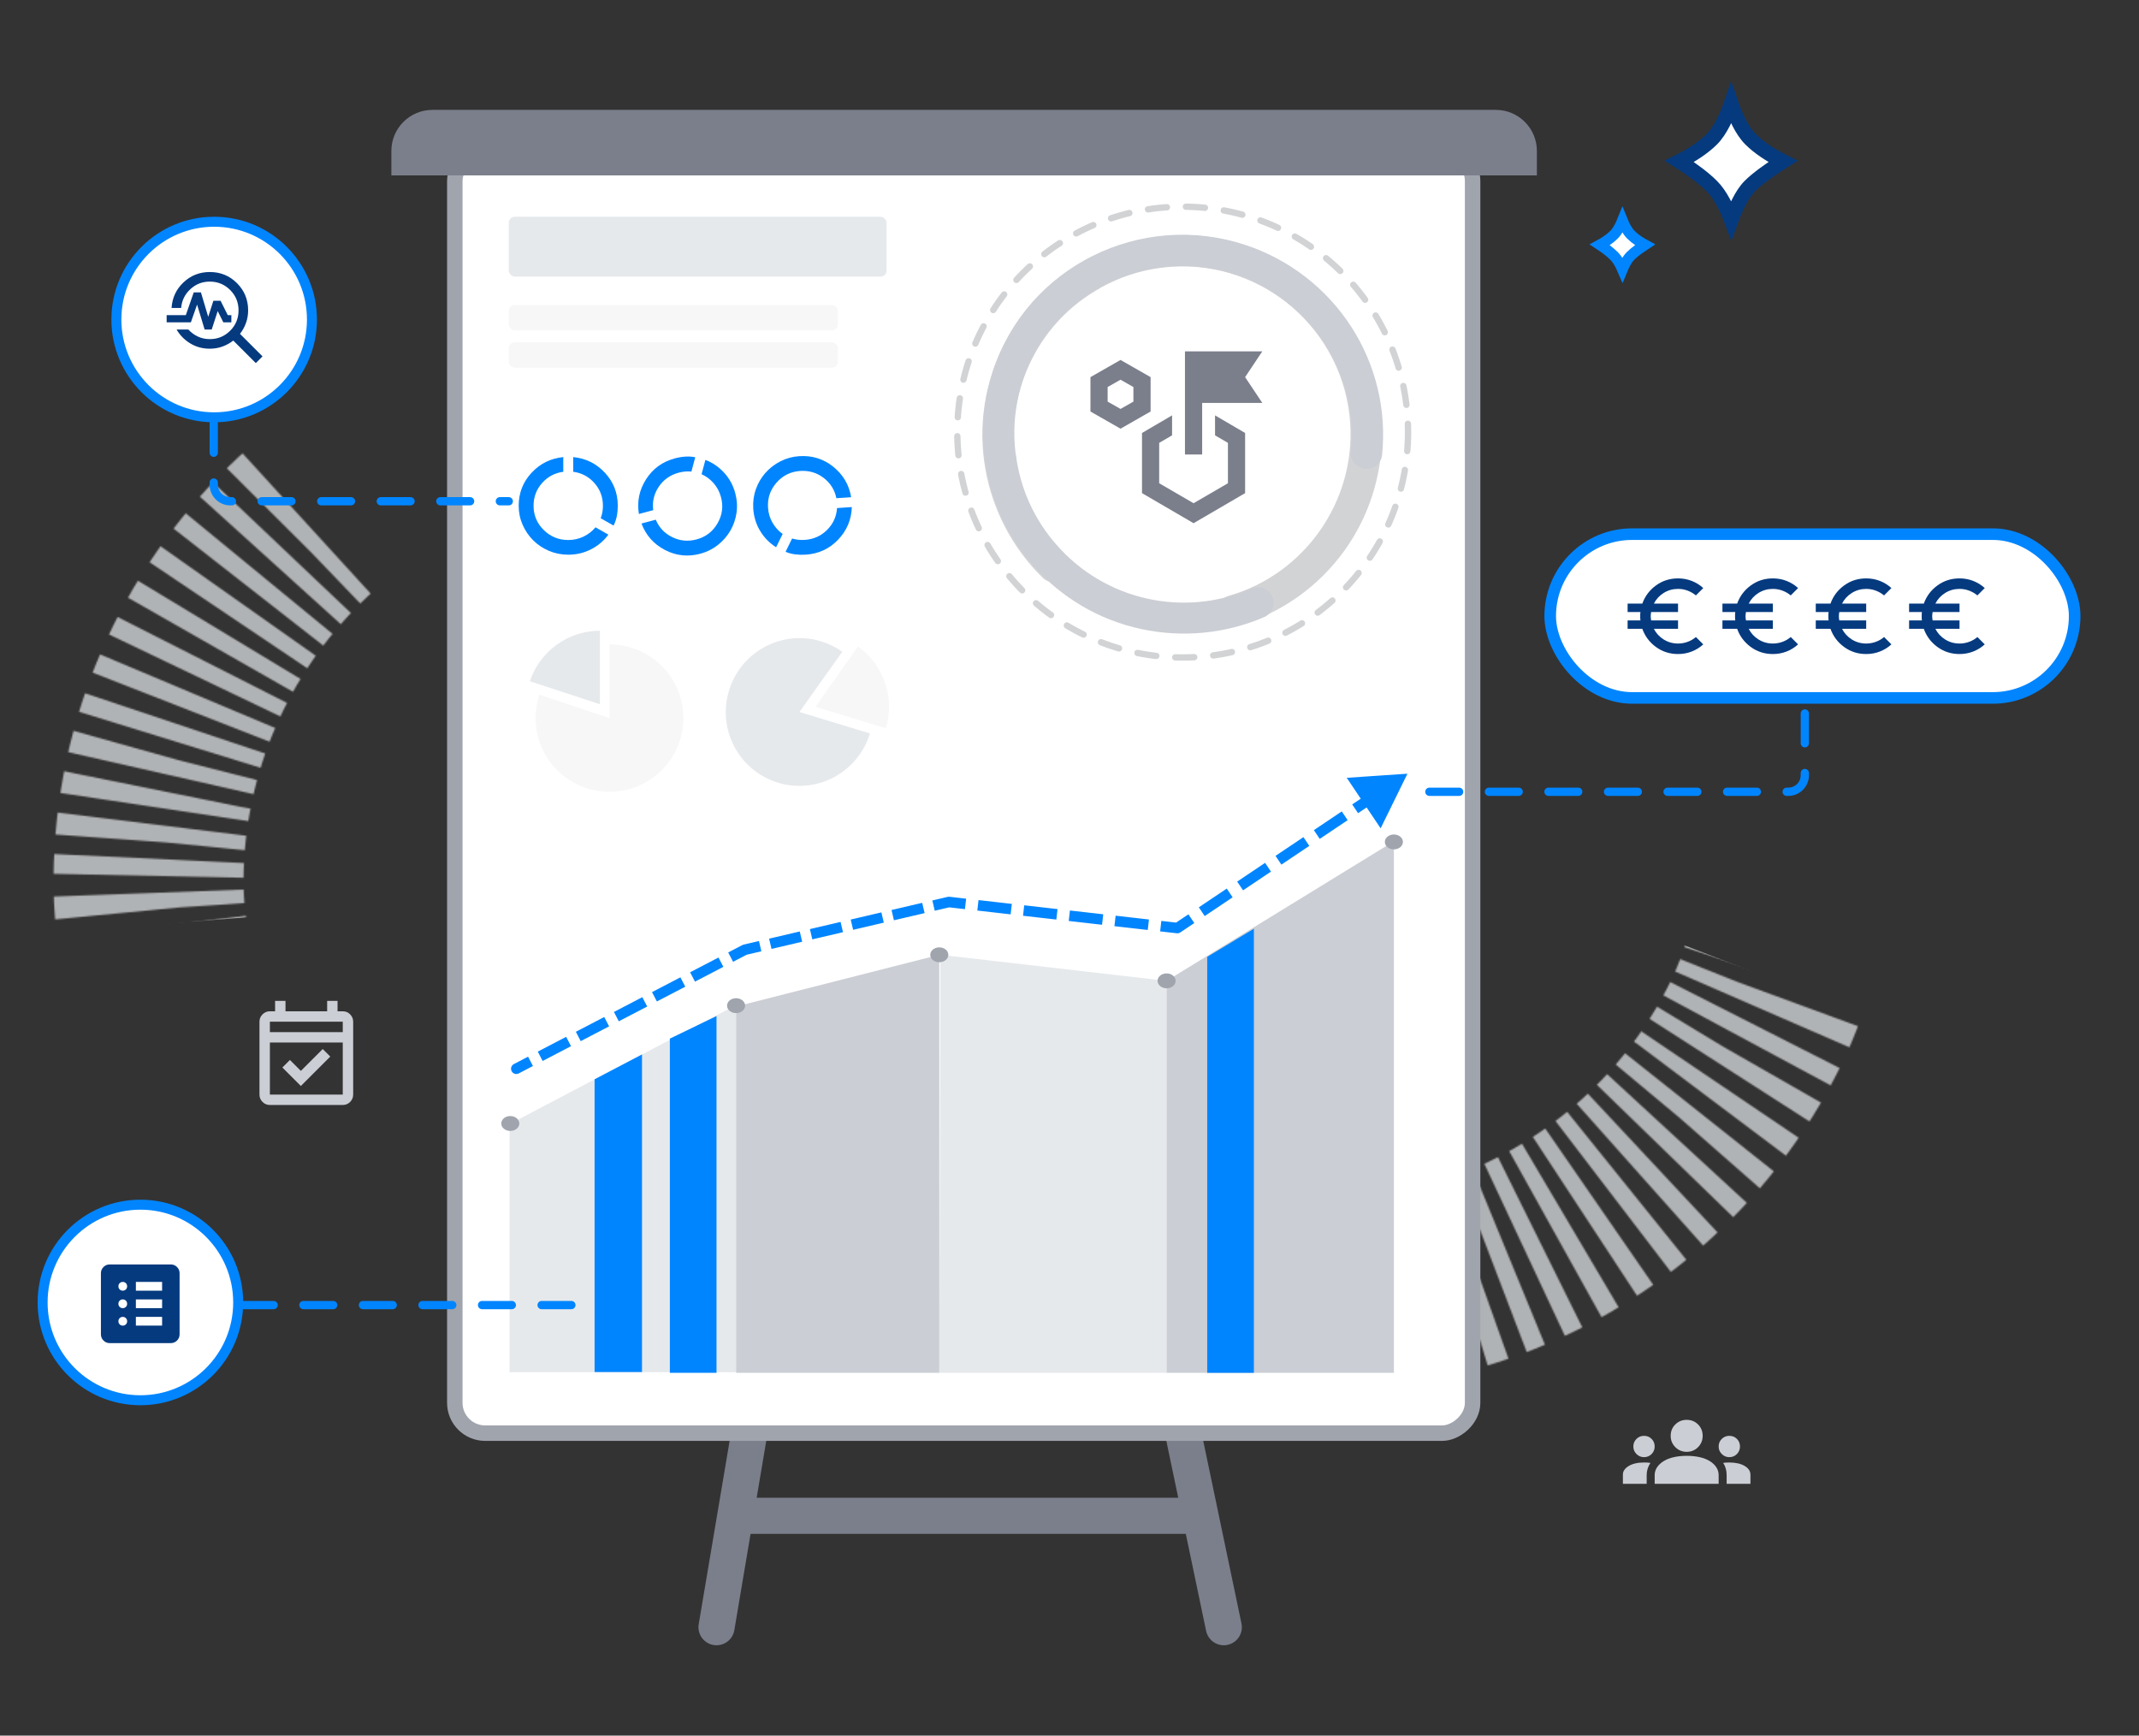 <svg width="1421" height="1153" viewBox="0 0 1421 1153" fill="none" xmlns="http://www.w3.org/2000/svg">
<rect x="0" y="0" width="1421" height="1153" fill="#333333" stroke="none"/>
<mask id="mask0_223_513" style="mask-type:alpha" maskUnits="userSpaceOnUse" x="358" y="19" width="1036" height="1036">
<g opacity="0.7">
<rect x="1024.02" y="970.249" width="647.753" height="647.753" rx="323.877" transform="rotate(-153.875 1024.02 970.249)" stroke="#0085FF" stroke-width="126.214" stroke-dasharray="11.47 11.47"/>
</g>
</mask>
<g mask="url(#mask0_223_513)">
<path d="M1071.04 568.514C1090.56 550.412 1077.81 623.028 1085.95 615.346L1257.61 681.072C1275.54 710.853 1234.63 525.547 1285.44 615.426C1297.55 636.848 1306.31 649.356 1312.46 656.162C1334.15 680.158 1323.4 633.264 1312.46 656.162C1310.24 660.832 1308 668.403 1306.03 680.069C1291.66 765.173 1279.61 769.296 1243.06 828.926C1206.52 888.556 1108 940.602 1075.09 948.182C1048.76 954.246 1011.16 972.913 944.644 962.189L983.883 926.336L929.62 737.526L829.842 689.223L796.628 609.979L809.735 551.628C817.059 535.453 832.725 501.774 836.787 496.468C840.85 491.161 859.079 473.338 867.686 465.09L928.337 443.742L1009.97 483.78L1071.04 568.514Z" fill="#E6E9EC"/>
</g>
<mask id="mask1_223_513" style="mask-type:alpha" maskUnits="userSpaceOnUse" x="32" y="196" width="782" height="782">
<g opacity="0.7">
<rect x="101.626" y="259.683" width="647.753" height="647.753" rx="323.877" transform="rotate(0.526 101.626 259.683)" stroke="#0085FF" stroke-width="126.214" stroke-dasharray="11.47 11.47"/>
</g>
</mask>
<g mask="url(#mask1_223_513)">
<path d="M232.807 642.299C223.022 667.059 203.148 596.061 199.12 606.509L15.92 621.4C-13.123 602.292 103.835 751.734 19.18 692.63C-0.996 678.543 -14.303 671.048 -22.792 667.568C-52.721 655.3 -22.756 692.942 -22.792 667.568C-22.799 662.395 -24.054 654.6 -27.319 643.228C-51.134 560.271 -42.041 551.343 -34.849 481.777C-27.657 412.211 38.7 322.707 65.108 301.65C86.234 284.805 112.078 251.724 176.697 232.656L156.801 281.944L287.318 428.775L398.171 429.225L462.364 486.339L475.756 544.625C476.139 562.378 476.563 599.519 475.192 606.06C473.821 612.601 465.082 636.55 460.884 647.708L415.411 693.166L324.487 692.331L232.807 642.299Z" fill="#E6E9EC"/>
</g>
<path d="M476 1081L517.5 835H761.5L813 1081" stroke="#7B7F8B" stroke-width="24" stroke-linecap="round"/>
<rect x="302.141" y="952.09" width="851.949" height="676.157" rx="20.165" transform="rotate(-90 302.141 952.09)" fill="white" stroke="#A0A4AD" stroke-width="10.282"/>
<path d="M404.902 428.106C432.018 428.106 454 450.021 454 477.054C454 504.086 432.018 526 404.902 526C377.787 526 355.806 504.086 355.806 477.054C355.806 471.611 356.698 466.376 358.343 461.485L404.902 477.054V428.106Z" fill="#F7F7F7"/>
<path d="M398.536 467.852L352.003 452.589C358.455 433.108 376.843 419.041 398.536 419V467.852Z" fill="#E6E9EC"/>
<path d="M577.944 487.24C570.053 513.182 542.69 527.835 516.827 519.968C490.965 512.101 476.397 484.693 484.288 458.751C492.179 432.81 519.541 418.157 545.404 426.024C550.611 427.608 555.36 429.985 559.56 432.982L531.116 472.995L577.944 487.24Z" fill="#E6E9EC"/>
<path d="M541.772 469.583L569.917 429.505C586.676 441.347 594.783 463.034 588.51 483.799L541.772 469.583Z" fill="#F7F7F7"/>
<path d="M338.5 911.589V746.785L489 667.68V911.589H338.5Z" fill="#E6E9EC"/>
<path d="M775 912V651.611L624.728 634.307L624 912H775Z" fill="#E6E9EC"/>
<path d="M926 911.999V558.908L775 651.61V911.999H926Z" fill="#CBCED4"/>
<path d="M489 912V668.656L624 634.307V912H489Z" fill="#CBCED4"/>
<ellipse cx="339" cy="746.373" rx="6" ry="4.944" fill="#A0A4AD"/>
<ellipse cx="489" cy="668.091" rx="6" ry="4.944" fill="#A0A4AD"/>
<ellipse cx="624" cy="634.306" rx="6" ry="4.944" fill="#A0A4AD"/>
<ellipse cx="775" cy="651.611" rx="6" ry="4.944" fill="#A0A4AD"/>
<ellipse cx="926" cy="559.32" rx="6" ry="4.944" fill="#A0A4AD"/>
<path d="M341.383 706.896C339.669 707.789 339.003 709.902 339.896 711.617C340.789 713.331 342.902 713.997 344.617 713.104L343 710L341.383 706.896ZM494.808 630.941L494.011 627.533C493.726 627.6 493.451 627.702 493.191 627.837L494.808 630.941ZM630.369 599.235L630.765 595.758C630.366 595.712 629.963 595.736 629.572 595.827L630.369 599.235ZM782.177 616.529L781.78 620.007C782.606 620.101 783.437 619.899 784.127 619.436L782.177 616.529ZM935 514L894.677 516.719L917.193 550.28L935 514ZM350.942 709.81L354.046 708.194L350.813 701.985L347.709 703.602L349.325 706.706L350.942 709.81ZM360.359 697.013L357.255 698.63L360.488 704.839L363.593 703.222L361.976 700.118L360.359 697.013ZM376.243 696.634L379.348 695.017L376.114 688.809L373.01 690.425L374.627 693.529L376.243 696.634ZM385.661 683.837L382.556 685.454L385.79 691.662L388.894 690.045L387.277 686.941L385.661 683.837ZM401.545 683.457L404.649 681.841L401.416 675.632L398.311 677.249L399.928 680.353L401.545 683.457ZM410.962 670.66L407.858 672.277L411.091 678.486L414.195 676.869L412.579 673.765L410.962 670.66ZM426.846 670.281L429.95 668.664L426.717 662.456L423.613 664.072L425.229 667.176L426.846 670.281ZM436.263 657.484L433.159 659.101L436.392 665.309L439.497 663.692L437.88 660.588L436.263 657.484ZM452.147 657.104L455.252 655.488L452.018 649.279L448.914 650.896L450.531 654L452.147 657.104ZM461.565 644.307L458.46 645.924L461.694 652.133L464.798 650.516L463.181 647.412L461.565 644.307ZM477.449 643.928L480.553 642.311L477.32 636.103L474.215 637.719L475.832 640.824L477.449 643.928ZM486.866 631.131L483.762 632.748L486.995 638.956L490.099 637.34L488.483 634.235L486.866 631.131ZM502.383 632.764L505.791 631.967L504.197 625.151L500.789 625.948L501.586 629.356L502.383 632.764ZM514.345 622.777L510.937 623.574L512.531 630.39L515.939 629.593L515.142 626.185L514.345 622.777ZM529.495 626.423L532.903 625.626L531.309 618.81L527.901 619.607L528.698 623.015L529.495 626.423ZM541.457 616.436L538.049 617.233L539.643 624.049L543.051 623.252L542.254 619.844L541.457 616.436ZM556.607 620.082L560.015 619.284L558.421 612.468L555.013 613.266L555.81 616.674L556.607 620.082ZM568.569 610.095L565.161 610.892L566.755 617.708L570.163 616.911L569.366 613.503L568.569 610.095ZM583.72 613.74L587.128 612.943L585.533 606.127L582.125 606.924L582.922 610.332L583.72 613.74ZM595.681 603.754L592.273 604.551L593.868 611.367L597.276 610.57L596.479 607.162L595.681 603.754ZM610.832 607.399L614.24 606.602L612.646 599.786L609.238 600.583L610.035 603.991L610.832 607.399ZM622.794 597.413L619.386 598.21L620.98 605.026L624.388 604.229L623.591 600.821L622.794 597.413ZM637.563 603.578L641.041 603.974L641.833 597.019L638.355 596.622L637.959 600.1L637.563 603.578ZM653.536 598.352L650.059 597.956L649.266 604.911L652.744 605.307L653.14 601.829L653.536 598.352ZM667.925 607.036L671.402 607.432L672.194 600.477L668.717 600.081L668.321 603.559L667.925 607.036ZM683.898 601.811L680.42 601.415L679.628 608.37L683.105 608.766L683.502 605.288L683.898 601.811ZM698.286 610.495L701.764 610.891L702.556 603.936L699.078 603.54L698.682 607.018L698.286 610.495ZM714.259 605.27L710.782 604.873L709.989 611.828L713.467 612.225L713.863 608.747L714.259 605.27ZM728.648 613.954L732.125 614.35L732.918 607.395L729.44 606.999L729.044 610.476L728.648 613.954ZM744.621 608.728L741.143 608.332L740.351 615.287L743.829 615.683L744.225 612.206L744.621 608.728ZM759.009 617.413L762.487 617.809L763.279 610.854L759.802 610.458L759.405 613.935L759.009 617.413ZM774.982 612.187L771.505 611.791L770.713 618.746L774.19 619.142L774.586 615.665L774.982 612.187ZM790.494 615.164L793.401 613.214L789.501 607.401L786.594 609.351L788.544 612.257L790.494 615.164ZM799.33 600.807L796.423 602.757L800.323 608.57L803.23 606.62L801.28 603.713L799.33 600.807ZM815.965 598.076L818.871 596.126L814.971 590.313L812.065 592.263L814.015 595.169L815.965 598.076ZM824.8 583.719L821.894 585.668L825.794 591.481L828.7 589.531L826.75 586.625L824.8 583.719ZM841.435 580.987L844.342 579.037L840.442 573.224L837.535 575.174L839.485 578.081L841.435 580.987ZM850.271 566.63L847.364 568.58L851.264 574.393L854.171 572.443L852.221 569.537L850.271 566.63ZM866.906 563.899L869.812 561.949L865.912 556.136L863.006 558.086L864.956 560.993L866.906 563.899ZM875.741 549.542L872.835 551.492L876.735 557.305L879.641 555.355L877.691 552.449L875.741 549.542ZM892.376 546.811L895.283 544.861L891.383 539.048L888.477 540.998L890.427 543.904L892.376 546.811ZM901.212 532.454L898.305 534.404L902.205 540.217L905.112 538.267L903.162 535.36L901.212 532.454ZM917.847 529.723L920.753 527.773L916.854 521.96L913.947 523.91L915.897 526.816L917.847 529.723ZM926.682 515.366L923.776 517.316L927.676 523.129L930.582 521.179L928.632 518.272L926.682 515.366ZM343 710L344.617 713.104L350.942 709.81L349.325 706.706L347.709 703.602L341.383 706.896L343 710ZM361.976 700.118L363.593 703.222L376.243 696.634L374.627 693.529L373.01 690.425L360.359 697.013L361.976 700.118ZM387.277 686.941L388.894 690.045L401.545 683.457L399.928 680.353L398.311 677.249L385.661 683.837L387.277 686.941ZM412.579 673.765L414.195 676.869L426.846 670.281L425.229 667.176L423.613 664.072L410.962 670.66L412.579 673.765ZM437.88 660.588L439.497 663.692L452.147 657.104L450.531 654L448.914 650.896L436.263 657.484L437.88 660.588ZM463.181 647.412L464.798 650.516L477.449 643.928L475.832 640.824L474.215 637.719L461.565 644.307L463.181 647.412ZM488.483 634.235L490.099 637.34L496.425 634.045L494.808 630.941L493.191 627.837L486.866 631.131L488.483 634.235ZM494.808 630.941L495.605 634.349L502.383 632.764L501.586 629.356L500.789 625.948L494.011 627.533L494.808 630.941ZM515.142 626.185L515.939 629.593L529.495 626.423L528.698 623.015L527.901 619.607L514.345 622.777L515.142 626.185ZM542.254 619.844L543.051 623.252L556.607 620.082L555.81 616.674L555.013 613.266L541.457 616.436L542.254 619.844ZM569.366 613.503L570.163 616.911L583.72 613.74L582.922 610.332L582.125 606.924L568.569 610.095L569.366 613.503ZM596.479 607.162L597.276 610.57L610.832 607.399L610.035 603.991L609.238 600.583L595.681 603.754L596.479 607.162ZM623.591 600.821L624.388 604.229L631.166 602.643L630.369 599.235L629.572 595.827L622.794 597.413L623.591 600.821ZM630.369 599.235L629.973 602.713L637.563 603.578L637.959 600.1L638.355 596.622L630.765 595.758L630.369 599.235ZM653.14 601.829L652.744 605.307L667.925 607.036L668.321 603.559L668.717 600.081L653.536 598.352L653.14 601.829ZM683.502 605.288L683.105 608.766L698.286 610.495L698.682 607.018L699.078 603.54L683.898 601.811L683.502 605.288ZM713.863 608.747L713.467 612.225L728.648 613.954L729.044 610.476L729.44 606.999L714.259 605.27L713.863 608.747ZM744.225 612.206L743.829 615.683L759.009 617.413L759.405 613.935L759.802 610.458L744.621 608.728L744.225 612.206ZM774.586 615.665L774.19 619.142L781.78 620.007L782.177 616.529L782.573 613.052L774.982 612.187L774.586 615.665ZM782.177 616.529L784.127 619.436L790.494 615.164L788.544 612.257L786.594 609.351L780.227 613.623L782.177 616.529ZM801.28 603.713L803.23 606.62L815.965 598.076L814.015 595.169L812.065 592.263L799.33 600.807L801.28 603.713ZM826.75 586.625L828.7 589.531L841.435 580.987L839.485 578.081L837.535 575.174L824.8 583.719L826.75 586.625ZM852.221 569.537L854.171 572.443L866.906 563.899L864.956 560.993L863.006 558.086L850.271 566.63L852.221 569.537ZM877.691 552.449L879.641 555.355L892.376 546.811L890.427 543.904L888.477 540.998L875.741 549.542L877.691 552.449ZM903.162 535.36L905.112 538.267L917.847 529.723L915.897 526.816L913.947 523.91L901.212 532.454L903.162 535.36Z" fill="#0085FF"/>
<rect x="338" y="144" width="251" height="39.736" rx="3.974" fill="#E6E9EC"/>
<rect x="338" y="202.611" width="218.652" height="16.888" rx="3.974" fill="#F7F7F7"/>
<rect x="338" y="227.446" width="218.652" height="16.888" rx="3.974" fill="#F7F7F7"/>
<circle cx="93.271" cy="865.271" r="64.958" fill="white" stroke="#0085FF" stroke-width="6.627"/>
<mask id="mask2_223_513" style="mask-type:alpha" maskUnits="userSpaceOnUse" x="58" y="830" width="71" height="71">
<rect x="58.714" y="830.714" width="69.677" height="69.677" fill="#D9D9D9"/>
</mask>
<g mask="url(#mask2_223_513)">
<path d="M81.56 880.658C82.382 880.658 83.072 880.38 83.628 879.824C84.185 879.267 84.463 878.578 84.463 877.755C84.463 876.933 84.185 876.243 83.628 875.687C83.072 875.13 82.382 874.852 81.56 874.852C80.737 874.852 80.048 875.13 79.491 875.687C78.935 876.243 78.657 876.933 78.657 877.755C78.657 878.578 78.935 879.267 79.491 879.824C80.048 880.38 80.737 880.658 81.56 880.658ZM81.56 869.046C82.382 869.046 83.072 868.767 83.628 868.211C84.185 867.654 84.463 866.965 84.463 866.142C84.463 865.32 84.185 864.63 83.628 864.074C83.072 863.517 82.382 863.239 81.56 863.239C80.737 863.239 80.048 863.517 79.491 864.074C78.935 864.63 78.657 865.32 78.657 866.142C78.657 866.965 78.935 867.654 79.491 868.211C80.048 868.767 80.737 869.046 81.56 869.046ZM81.56 857.433C82.382 857.433 83.072 857.155 83.628 856.598C84.185 856.042 84.463 855.352 84.463 854.53C84.463 853.707 84.185 853.018 83.628 852.461C83.072 851.905 82.382 851.626 81.56 851.626C80.737 851.626 80.048 851.905 79.491 852.461C78.935 853.018 78.657 853.707 78.657 854.53C78.657 855.352 78.935 856.042 79.491 856.598C80.048 857.155 80.737 857.433 81.56 857.433ZM90.269 880.658H107.689V874.852H90.269V880.658ZM90.269 869.046H107.689V863.239H90.269V869.046ZM90.269 857.433H107.689V851.626H90.269V857.433ZM72.85 892.271C71.254 892.271 69.887 891.703 68.75 890.565C67.612 889.428 67.044 888.061 67.044 886.465V845.82C67.044 844.223 67.612 842.856 68.75 841.719C69.887 840.582 71.254 840.014 72.85 840.014H113.495C115.092 840.014 116.459 840.582 117.596 841.719C118.733 842.856 119.301 844.223 119.301 845.82V886.465C119.301 888.061 118.733 889.428 117.596 890.565C116.459 891.703 115.092 892.271 113.495 892.271H72.85Z" fill="#053A7F"/>
</g>
<circle cx="142.271" cy="212.271" r="64.958" fill="white" stroke="#0085FF" stroke-width="6.627"/>
<mask id="mask3_223_513" style="mask-type:alpha" maskUnits="userSpaceOnUse" x="104" y="174" width="77" height="77">
<rect x="104.343" y="174.343" width="76.419" height="76.419" fill="#D9D9D9"/>
</mask>
<g mask="url(#mask3_223_513)">
<path d="M169.936 241.21L154.971 226.244C152.795 227.942 150.393 229.269 147.766 230.224C145.139 231.18 142.34 231.657 139.368 231.657C134.592 231.657 130.28 230.49 126.433 228.155C122.585 225.82 119.547 222.742 117.318 218.921H125.119C126.924 220.884 129.033 222.436 131.448 223.577C133.862 224.718 136.502 225.289 139.368 225.289C144.675 225.289 149.186 223.431 152.901 219.717C156.616 216.002 158.473 211.491 158.473 206.184C158.473 200.877 156.616 196.366 152.901 192.651C149.186 188.937 144.675 187.079 139.368 187.079C134.38 187.079 130.068 188.764 126.433 192.134C122.797 195.504 120.768 199.657 120.343 204.592H113.975C114.399 197.852 117.039 192.187 121.895 187.597C126.751 183.006 132.575 180.711 139.368 180.711C146.479 180.711 152.503 183.179 157.438 188.114C162.374 193.049 164.841 199.073 164.841 206.184C164.841 209.156 164.364 211.955 163.408 214.582C162.453 217.209 161.127 219.611 159.428 221.786L174.394 236.752L169.936 241.21ZM135.945 218.921L130.93 202.363L126.791 214.144H110.711V209.368H123.448L128.701 194.244H133.478L138.333 210.483L141.756 199.816H146.533L151.309 209.368H153.697V214.144H148.363L144.622 206.662L140.642 218.921H135.945Z" fill="#053A7F"/>
</g>
<ellipse cx="784.986" cy="287.751" rx="130.833" ry="130.847" fill="white"/>
<ellipse cx="785.684" cy="287.052" rx="149.723" ry="149.739" stroke="#D2D3D5" stroke-width="4.215" stroke-linecap="round" stroke-linejoin="round" stroke-dasharray="12.64 12.64"/>
<path d="M822.128 415.769C816.57 417.334 810.846 414.169 809.281 408.612C807.716 403.054 810.881 397.329 816.438 395.764C866.512 381.461 900.373 333.334 896.978 281.271C892.977 219.908 839.775 173.215 778.418 177.218C765.527 178.058 752.918 181.074 741.087 186.233C737.917 187.608 734.864 189.137 731.832 190.777C731.502 191.018 731.156 191.242 730.792 191.446C730.792 191.446 730.792 191.447 730.76 191.51C711.279 202.286 695.522 218.674 685.522 238.537C663.225 282.008 672.063 334.949 707.156 368.911C711.3 372.914 711.354 379.514 707.384 383.595C703.381 387.739 696.782 387.794 692.639 383.791C672.708 364.254 659.411 338.978 654.587 311.511C649.609 283.411 654.013 254.452 666.983 229.049C678.283 206.633 695.781 187.938 717.348 175.144C717.445 175.081 717.542 175.015 717.642 174.955L718.509 174.462C719.041 174.154 719.576 173.85 720.112 173.548L720.166 173.518C724.259 171.199 728.437 169.087 732.769 167.177C746.946 161.087 761.922 157.493 777.137 156.5C849.977 151.749 913.015 207.139 917.76 279.915C919.744 310.35 911.168 340.483 893.475 365.339C876.037 389.753 850.949 407.522 822.128 415.769Z" fill="#D2D3D5"/>
<path d="M918.146 302.281C917.524 308.007 912.432 312.107 906.667 311.462C900.901 310.817 896.75 305.736 897.372 300.01C902.79 248.338 870.616 198.921 820.825 182.46C762.14 163.06 698.706 194.663 679.464 252.888C675.421 265.121 673.511 277.911 673.889 290.79C673.984 294.245 674.267 297.65 674.662 301.078C674.761 301.469 674.84 301.869 674.893 302.277C674.894 302.279 674.901 302.287 674.939 302.331C677.689 324.395 687.062 345.13 701.829 361.852C733.993 398.827 786.638 410.585 831.428 390.93C836.71 388.607 842.88 391.04 845.197 396.247C847.56 401.507 845.141 407.627 839.859 409.951C814.19 421.02 785.656 423.798 758.253 417.917C730.203 411.941 704.863 396.97 686.045 375.418C669.375 356.521 658.499 333.288 654.658 308.516C654.639 308.416 654.617 308.317 654.601 308.216L654.488 307.384C654.357 306.492 654.234 305.6 654.122 304.705C654.121 304.692 654.121 304.679 654.119 304.667C653.542 300.235 653.166 295.8 653.016 291.304C652.648 275.908 654.905 260.711 659.677 246.272C682.521 177.151 757.742 139.732 827.342 162.741C856.449 172.363 881.321 191.633 897.861 217.345C914.085 242.655 921.251 272.534 918.146 302.281Z" fill="#CBCED4"/>
<rect x="1029.85" y="354.847" width="348.407" height="108.808" rx="54.404" fill="white" stroke="#0085FF" stroke-width="7.694"/>
<mask id="mask4_223_513" style="mask-type:alpha" maskUnits="userSpaceOnUse" x="1074" y="375" width="67" height="67">
<rect x="1074" y="375" width="67" height="67" fill="#D9D9D9"/>
</mask>
<g mask="url(#mask4_223_513)">
<path d="M1114.77 434.497C1109.28 434.497 1104.39 432.938 1100.11 429.821C1095.83 426.704 1092.81 422.679 1091.04 417.747H1081.27V412.164H1089.79C1089.69 411.652 1089.65 411.187 1089.65 410.768V407.976C1089.65 407.557 1089.69 407.092 1089.79 406.58H1081.27V400.997H1091.04C1092.81 396.065 1095.83 392.04 1100.11 388.923C1104.39 385.806 1109.28 384.247 1114.77 384.247C1117.98 384.247 1121.02 384.805 1123.88 385.922C1126.74 387.039 1129.29 388.621 1131.52 390.668L1126.64 395.553C1125.01 394.204 1123.18 393.146 1121.16 392.378C1119.13 391.61 1117 391.226 1114.77 391.226C1111.28 391.226 1108.11 392.122 1105.24 393.913C1102.38 395.705 1100.21 398.066 1098.72 400.997H1114.77V406.58H1096.9C1096.81 407.092 1096.74 407.557 1096.69 407.976C1096.65 408.395 1096.62 408.86 1096.62 409.372C1096.62 409.884 1096.65 410.349 1096.69 410.768C1096.74 411.187 1096.81 411.652 1096.9 412.164H1114.77V417.747H1098.72C1100.21 420.678 1102.38 423.04 1105.24 424.831C1108.11 426.622 1111.28 427.518 1114.77 427.518C1117 427.518 1119.16 427.134 1121.23 426.366C1123.3 425.599 1125.1 424.54 1126.64 423.191L1131.52 428.076C1129.29 430.123 1126.74 431.705 1123.88 432.822C1121.02 433.939 1117.98 434.497 1114.77 434.497Z" fill="#053A7F"/>
</g>
<mask id="mask5_223_513" style="mask-type:alpha" maskUnits="userSpaceOnUse" x="1137" y="375" width="67" height="67">
<rect x="1137" y="375" width="67" height="67" fill="#D9D9D9"/>
</mask>
<g mask="url(#mask5_223_513)">
<path d="M1177.77 434.497C1172.28 434.497 1167.39 432.938 1163.11 429.821C1158.83 426.704 1155.81 422.679 1154.04 417.747H1144.27V412.164H1152.79C1152.69 411.652 1152.65 411.187 1152.65 410.768V407.976C1152.65 407.557 1152.69 407.092 1152.79 406.58H1144.27V400.997H1154.04C1155.81 396.065 1158.83 392.04 1163.11 388.923C1167.39 385.806 1172.28 384.247 1177.77 384.247C1180.98 384.247 1184.02 384.805 1186.88 385.922C1189.74 387.039 1192.29 388.621 1194.52 390.668L1189.64 395.553C1188.01 394.204 1186.18 393.146 1184.16 392.378C1182.13 391.61 1180 391.226 1177.77 391.226C1174.28 391.226 1171.11 392.122 1168.24 393.913C1165.38 395.705 1163.21 398.066 1161.72 400.997H1177.77V406.58H1159.9C1159.81 407.092 1159.74 407.557 1159.69 407.976C1159.65 408.395 1159.62 408.86 1159.62 409.372C1159.62 409.884 1159.65 410.349 1159.69 410.768C1159.74 411.187 1159.81 411.652 1159.9 412.164H1177.77V417.747H1161.72C1163.21 420.678 1165.38 423.04 1168.24 424.831C1171.11 426.622 1174.28 427.518 1177.77 427.518C1180 427.518 1182.16 427.134 1184.23 426.366C1186.3 425.599 1188.1 424.54 1189.64 423.191L1194.52 428.076C1192.29 430.123 1189.74 431.705 1186.88 432.822C1184.02 433.939 1180.98 434.497 1177.77 434.497Z" fill="#053A7F"/>
</g>
<mask id="mask6_223_513" style="mask-type:alpha" maskUnits="userSpaceOnUse" x="1199" y="375" width="67" height="67">
<rect x="1199" y="375" width="67" height="67" fill="#D9D9D9"/>
</mask>
<g mask="url(#mask6_223_513)">
<path d="M1239.77 434.497C1234.28 434.497 1229.39 432.938 1225.11 429.821C1220.83 426.704 1217.81 422.679 1216.04 417.747H1206.27V412.164H1214.79C1214.69 411.652 1214.65 411.187 1214.65 410.768V407.976C1214.65 407.557 1214.69 407.092 1214.79 406.58H1206.27V400.997H1216.04C1217.81 396.065 1220.83 392.04 1225.11 388.923C1229.39 385.806 1234.28 384.247 1239.77 384.247C1242.98 384.247 1246.02 384.805 1248.88 385.922C1251.74 387.039 1254.29 388.621 1256.52 390.668L1251.64 395.553C1250.01 394.204 1248.18 393.146 1246.16 392.378C1244.13 391.61 1242 391.226 1239.77 391.226C1236.28 391.226 1233.11 392.122 1230.24 393.913C1227.38 395.705 1225.21 398.066 1223.72 400.997H1239.77V406.58H1221.9C1221.81 407.092 1221.74 407.557 1221.69 407.976C1221.65 408.395 1221.62 408.86 1221.62 409.372C1221.62 409.884 1221.65 410.349 1221.69 410.768C1221.74 411.187 1221.81 411.652 1221.9 412.164H1239.77V417.747H1223.72C1225.21 420.678 1227.38 423.04 1230.24 424.831C1233.11 426.622 1236.28 427.518 1239.77 427.518C1242 427.518 1244.16 427.134 1246.23 426.366C1248.3 425.599 1250.1 424.54 1251.64 423.191L1256.52 428.076C1254.29 430.123 1251.74 431.705 1248.88 432.822C1246.02 433.939 1242.98 434.497 1239.77 434.497Z" fill="#053A7F"/>
</g>
<mask id="mask7_223_513" style="mask-type:alpha" maskUnits="userSpaceOnUse" x="1261" y="375" width="67" height="67">
<rect x="1261" y="375" width="67" height="67" fill="#D9D9D9"/>
</mask>
<g mask="url(#mask7_223_513)">
<path d="M1301.77 434.497C1296.28 434.497 1291.39 432.938 1287.11 429.821C1282.83 426.704 1279.81 422.679 1278.04 417.747H1268.27V412.164H1276.79C1276.69 411.652 1276.65 411.187 1276.65 410.768V407.976C1276.65 407.557 1276.69 407.092 1276.79 406.58H1268.27V400.997H1278.04C1279.81 396.065 1282.83 392.04 1287.11 388.923C1291.39 385.806 1296.28 384.247 1301.77 384.247C1304.98 384.247 1308.02 384.805 1310.88 385.922C1313.74 387.039 1316.29 388.621 1318.52 390.668L1313.64 395.553C1312.01 394.204 1310.18 393.146 1308.16 392.378C1306.13 391.61 1304 391.226 1301.77 391.226C1298.28 391.226 1295.11 392.122 1292.24 393.913C1289.38 395.705 1287.21 398.066 1285.72 400.997H1301.77V406.58H1283.9C1283.81 407.092 1283.74 407.557 1283.69 407.976C1283.65 408.395 1283.62 408.86 1283.62 409.372C1283.62 409.884 1283.65 410.349 1283.69 410.768C1283.74 411.187 1283.81 411.652 1283.9 412.164H1301.77V417.747H1285.72C1287.21 420.678 1289.38 423.04 1292.24 424.831C1295.11 426.622 1298.28 427.518 1301.77 427.518C1304 427.518 1306.16 427.134 1308.23 426.366C1310.3 425.599 1312.1 424.54 1313.64 423.191L1318.52 428.076C1316.29 430.123 1313.74 431.705 1310.88 432.822C1308.02 433.939 1304.98 434.497 1301.77 434.497Z" fill="#053A7F"/>
</g>
<mask id="mask8_223_513" style="mask-type:alpha" maskUnits="userSpaceOnUse" x="713" y="222" width="137" height="137">
<rect x="713" y="222" width="137" height="137" fill="#D9D9D9"/>
</mask>
<g mask="url(#mask8_223_513)">
<path d="M744.396 284.792L724.417 273.375V250.542L744.396 239.125L764.375 250.542V273.375L744.396 284.792ZM744.396 271.663L752.959 266.811V257.107L744.396 252.254L735.834 257.107V266.811L744.396 271.663ZM807.188 289.216V275.944L827.167 287.646V327.604L792.917 347.584L758.667 327.604V287.646L778.646 275.944V289.216L770.084 294.211V321.04L792.917 334.312L815.75 321.04V294.211L807.188 289.216ZM787.209 301.917V233.417H838.584L827.167 250.542L838.584 267.667H798.625V301.917H787.209Z" fill="#7B7F8B"/>
</g>
<mask id="mask9_223_513" style="mask-type:alpha" maskUnits="userSpaceOnUse" x="338" y="297" width="79" height="78">
<rect x="338" y="297" width="79" height="78" fill="#D9D9D9"/>
</mask>
<g mask="url(#mask9_223_513)">
<path d="M377.5 368.5C372.946 368.5 368.667 367.646 364.662 365.94C360.657 364.234 357.174 361.905 354.211 358.953C351.249 356.001 348.903 352.548 347.175 348.593C345.447 344.639 344.583 340.441 344.583 336C344.583 327.495 347.436 320.183 353.141 314.062C358.847 307.941 365.869 304.475 374.208 303.662V313.412C368.557 314.17 363.853 316.676 360.095 320.928C356.337 325.18 354.458 330.204 354.458 336C354.458 342.283 356.707 347.645 361.206 352.087C365.705 356.529 371.136 358.75 377.5 358.75C381.121 358.75 384.508 357.991 387.663 356.475C390.817 354.958 393.464 352.9 395.604 350.3L404.162 355.175C401.2 359.237 397.387 362.474 392.724 364.884C388.06 367.294 382.986 368.5 377.5 368.5ZM407.618 349.162L399.06 344.287C399.554 342.987 399.924 341.646 400.171 340.265C400.418 338.884 400.541 337.462 400.541 336C400.541 330.204 398.662 325.18 394.904 320.928C391.146 316.676 386.442 314.17 380.791 313.412V303.662C389.13 304.475 396.152 307.941 401.858 314.062C407.564 320.183 410.416 327.495 410.416 336C410.416 338.383 410.197 340.685 409.758 342.906C409.319 345.127 408.606 347.212 407.618 349.162Z" fill="#0085FF"/>
</g>
<mask id="mask10_223_513" style="mask-type:alpha" maskUnits="userSpaceOnUse" x="491" y="293" width="84" height="85">
<rect x="569.749" y="293.891" width="78.678" height="78.678" transform="rotate(86.173 569.749 293.891)" fill="#D9D9D9"/>
</mask>
<g mask="url(#mask10_223_513)">
<path d="M500.414 337.955C500.111 333.43 500.685 329.121 502.136 325.026C503.587 320.932 505.7 317.313 508.474 314.17C511.248 311.028 514.568 308.465 518.433 306.481C522.298 304.498 526.465 303.357 530.935 303.058C539.494 302.485 547.044 304.828 553.583 310.085C560.123 315.343 564.078 322.088 565.45 330.319L555.638 330.976C554.499 325.412 551.665 320.906 547.135 317.458C542.606 314.009 537.425 312.48 531.592 312.871C525.268 313.294 520.02 315.89 515.849 320.659C511.678 325.428 509.804 330.975 510.227 337.299C510.467 340.897 511.456 344.212 513.192 347.245C514.928 350.277 517.175 352.769 519.934 354.72L515.597 363.553C511.311 360.883 507.8 357.312 505.064 352.84C502.329 348.368 500.778 343.407 500.414 337.955ZM521.878 366.583L526.215 357.75C527.557 358.153 528.93 358.431 530.337 358.583C531.744 358.736 533.183 358.762 534.655 358.664C540.488 358.274 545.419 356.068 549.449 352.048C553.479 348.027 555.688 343.184 556.075 337.518L565.888 336.861C565.625 345.203 562.602 352.414 556.821 358.496C551.04 364.577 543.87 367.904 535.311 368.477C532.912 368.637 530.581 368.574 528.317 368.288C526.052 368.001 523.906 367.433 521.878 366.583Z" fill="#0085FF"/>
</g>
<mask id="mask11_223_513" style="mask-type:alpha" maskUnits="userSpaceOnUse" x="408" y="288" width="97" height="97">
<rect x="428.987" y="384.361" width="78.678" height="78.678" transform="rotate(-105 428.987 384.361)" fill="#D9D9D9"/>
</mask>
<g mask="url(#mask11_223_513)">
<path d="M488.47 327.696C489.644 332.077 489.916 336.416 489.286 340.714C488.656 345.012 487.284 348.972 485.172 352.592C483.059 356.213 480.299 359.37 476.892 362.065C473.485 364.76 469.617 366.687 465.29 367.847C457.004 370.067 449.144 369.232 441.709 365.341C434.275 361.45 429.087 355.6 426.146 347.79L435.646 345.245C437.841 350.483 441.495 354.354 446.606 356.859C451.718 359.364 457.097 359.86 462.744 358.347C468.866 356.707 473.511 353.143 476.679 347.656C479.847 342.168 480.611 336.364 478.971 330.242C478.037 326.759 476.425 323.698 474.134 321.059C471.844 318.42 469.156 316.411 466.071 315.032L468.615 305.526C473.337 307.315 477.473 310.138 481.023 313.995C484.574 317.852 487.056 322.419 488.47 327.696ZM461.866 303.771L459.322 313.276C457.928 313.141 456.526 313.135 455.117 313.258C453.708 313.381 452.29 313.633 450.865 314.015C445.218 315.528 440.808 318.647 437.633 323.373C434.459 328.098 433.231 333.278 433.949 338.911L424.449 341.457C423.091 333.223 424.659 325.562 429.152 318.476C433.645 311.389 440.034 306.736 448.32 304.515C450.642 303.893 452.942 303.503 455.219 303.346C457.496 303.188 459.711 303.33 461.866 303.771Z" fill="#0085FF"/>
</g>
<path d="M142 281V322.009C142 328.079 146.921 333 152.991 333H338" stroke="#0085FF" stroke-width="5.495" stroke-linecap="round" stroke-dasharray="19.78 19.78"/>
<path d="M162 867L386 867" stroke="#0085FF" stroke-width="5.495" stroke-linecap="round" stroke-dasharray="19.78 19.78"/>
<path d="M1199 474V515.009C1199 521.079 1194.08 526 1188.01 526H948" stroke="#0085FF" stroke-width="5.495" stroke-linecap="round" stroke-dasharray="19.78 19.78"/>
<mask id="mask12_223_513" style="mask-type:alpha" maskUnits="userSpaceOnUse" x="1078" y="922" width="85" height="85">
<rect x="1078" y="922" width="85" height="85" fill="#D9D9D9"/>
</mask>
<g mask="url(#mask12_223_513)">
<path d="M1078 985.75V980.172C1078 977.634 1079.3 975.568 1081.9 973.974C1084.49 972.38 1087.92 971.583 1092.17 971.583C1092.93 971.583 1093.67 971.598 1094.38 971.628C1095.09 971.657 1095.77 971.731 1096.42 971.849C1095.59 973.089 1094.97 974.387 1094.56 975.745C1094.14 977.102 1093.94 978.519 1093.94 979.995V985.75H1078ZM1099.25 985.75V979.995C1099.25 978.106 1099.77 976.379 1100.8 974.815C1101.83 973.251 1103.29 971.878 1105.18 970.698C1107.07 969.517 1109.33 968.632 1111.96 968.042C1114.58 967.451 1117.43 967.156 1120.5 967.156C1123.63 967.156 1126.51 967.451 1129.13 968.042C1131.76 968.632 1134.02 969.517 1135.91 970.698C1137.8 971.878 1139.24 973.251 1140.24 974.815C1141.25 976.379 1141.75 978.106 1141.75 979.995V985.75H1099.25ZM1147.06 985.75V979.995C1147.06 978.46 1146.87 977.014 1146.49 975.656C1146.1 974.299 1145.53 973.03 1144.76 971.849C1145.41 971.731 1146.07 971.657 1146.75 971.628C1147.43 971.598 1148.13 971.583 1148.83 971.583C1153.08 971.583 1156.51 972.365 1159.1 973.93C1161.7 975.494 1163 977.575 1163 980.172V985.75H1147.06ZM1092.17 968.042C1090.22 968.042 1088.55 967.348 1087.16 965.961C1085.78 964.574 1085.08 962.906 1085.08 960.958C1085.08 958.951 1085.78 957.269 1087.16 955.911C1088.55 954.554 1090.22 953.875 1092.17 953.875C1094.17 953.875 1095.86 954.554 1097.21 955.911C1098.57 957.269 1099.25 958.951 1099.25 960.958C1099.25 962.906 1098.57 964.574 1097.21 965.961C1095.86 967.348 1094.17 968.042 1092.17 968.042ZM1148.83 968.042C1146.89 968.042 1145.22 967.348 1143.83 965.961C1142.44 964.574 1141.75 962.906 1141.75 960.958C1141.75 958.951 1142.44 957.269 1143.83 955.911C1145.22 954.554 1146.89 953.875 1148.83 953.875C1150.84 953.875 1152.52 954.554 1153.88 955.911C1155.24 957.269 1155.92 958.951 1155.92 960.958C1155.92 962.906 1155.24 964.574 1153.88 965.961C1152.52 967.348 1150.84 968.042 1148.83 968.042ZM1120.5 964.5C1117.55 964.5 1115.04 963.467 1112.97 961.401C1110.91 959.335 1109.88 956.826 1109.88 953.875C1109.88 950.865 1110.91 948.341 1112.97 946.305C1115.04 944.268 1117.55 943.25 1120.5 943.25C1123.51 943.25 1126.03 944.268 1128.07 946.305C1130.11 948.341 1131.13 950.865 1131.13 953.875C1131.13 956.826 1130.11 959.335 1128.07 961.401C1126.03 963.467 1123.51 964.5 1120.5 964.5Z" fill="#CBCED4"/>
</g>
<path d="M260 116.507H1021V100.284C1021 85.216 1008.78 73 993.716 73H287.284C272.215 73 260 85.216 260 100.284V116.507Z" fill="#7B7F8B"/>
<path d="M489 1007H795" stroke="#7B7F8B" stroke-width="24"/>
<path d="M1150.05 68.885C1152.83 76.878 1157.06 86.649 1162.91 92.501C1168.69 98.288 1176.32 102.963 1182.28 106.132C1183.02 106.529 1183.75 106.905 1184.45 107.259C1183.4 107.918 1182.29 108.626 1181.13 109.376C1175.01 113.355 1167.39 118.697 1162.44 123.647C1159.63 126.456 1157.23 130.322 1155.23 134.226C1153.26 138.074 1151.53 142.254 1150.11 146.102C1147.31 138.677 1143.05 129.496 1137.2 123.647C1131.56 118.005 1124.09 112.68 1118.2 108.838C1117.34 108.273 1116.5 107.739 1115.7 107.235C1116.39 106.888 1117.1 106.521 1117.83 106.132C1123.79 102.963 1131.41 98.288 1137.2 92.501C1143.05 86.649 1147.28 76.878 1150.05 68.885Z" fill="white" stroke="#053A7F" stroke-width="9.763"/>
<path d="M1077.84 146.541C1079.2 149.922 1081.06 153.544 1083.48 155.967C1086.29 158.78 1089.91 161.056 1092.83 162.651C1092.81 162.664 1092.79 162.676 1092.77 162.689C1089.71 164.682 1085.81 167.407 1083.25 169.971C1081.72 171.495 1080.46 173.548 1079.44 175.538C1078.86 176.657 1078.33 177.827 1077.85 178.984C1076.48 175.816 1074.61 172.384 1072.19 169.971C1069.4 167.177 1065.77 164.56 1062.86 162.643C1065.78 161.049 1069.39 158.776 1072.19 155.967C1074.62 153.544 1076.48 149.922 1077.84 146.541Z" fill="white" stroke="#0085FF" stroke-width="7.101"/>
<mask id="mask13_223_513" style="mask-type:alpha" maskUnits="userSpaceOnUse" x="162" y="658" width="83" height="83">
<rect x="162" y="658" width="83" height="83" fill="#D9D9D9"/>
</mask>
<g mask="url(#mask13_223_513)">
<path d="M199.869 721.461L187.592 709.184L192.606 704.169L199.869 711.432L214.394 696.907L219.408 701.921L199.869 721.461ZM179.292 734.084C177.39 734.084 175.761 733.406 174.407 732.052C173.052 730.697 172.375 729.069 172.375 727.167V678.75C172.375 676.848 173.052 675.22 174.407 673.865C175.761 672.511 177.39 671.834 179.292 671.834H182.75V664.917H189.667V671.834H217.333V664.917H224.25V671.834H227.708C229.61 671.834 231.239 672.511 232.593 673.865C233.948 675.22 234.625 676.848 234.625 678.75V727.167C234.625 729.069 233.948 730.697 232.593 732.052C231.239 733.406 229.61 734.084 227.708 734.084H179.292ZM179.292 727.167H227.708V692.584H179.292V727.167ZM179.292 685.667H227.708V678.75H179.292V685.667Z" fill="#CBCED4"/>
</g>
<path d="M426.5 700.5V911.5H395V717L426.5 700.5Z" fill="#0085FF"/>
<path d="M476 675V912H445V690L476 675Z" fill="#0085FF"/>
<path d="M833 617V912H802V635.671L833 617Z" fill="#0085FF"/>
</svg>
